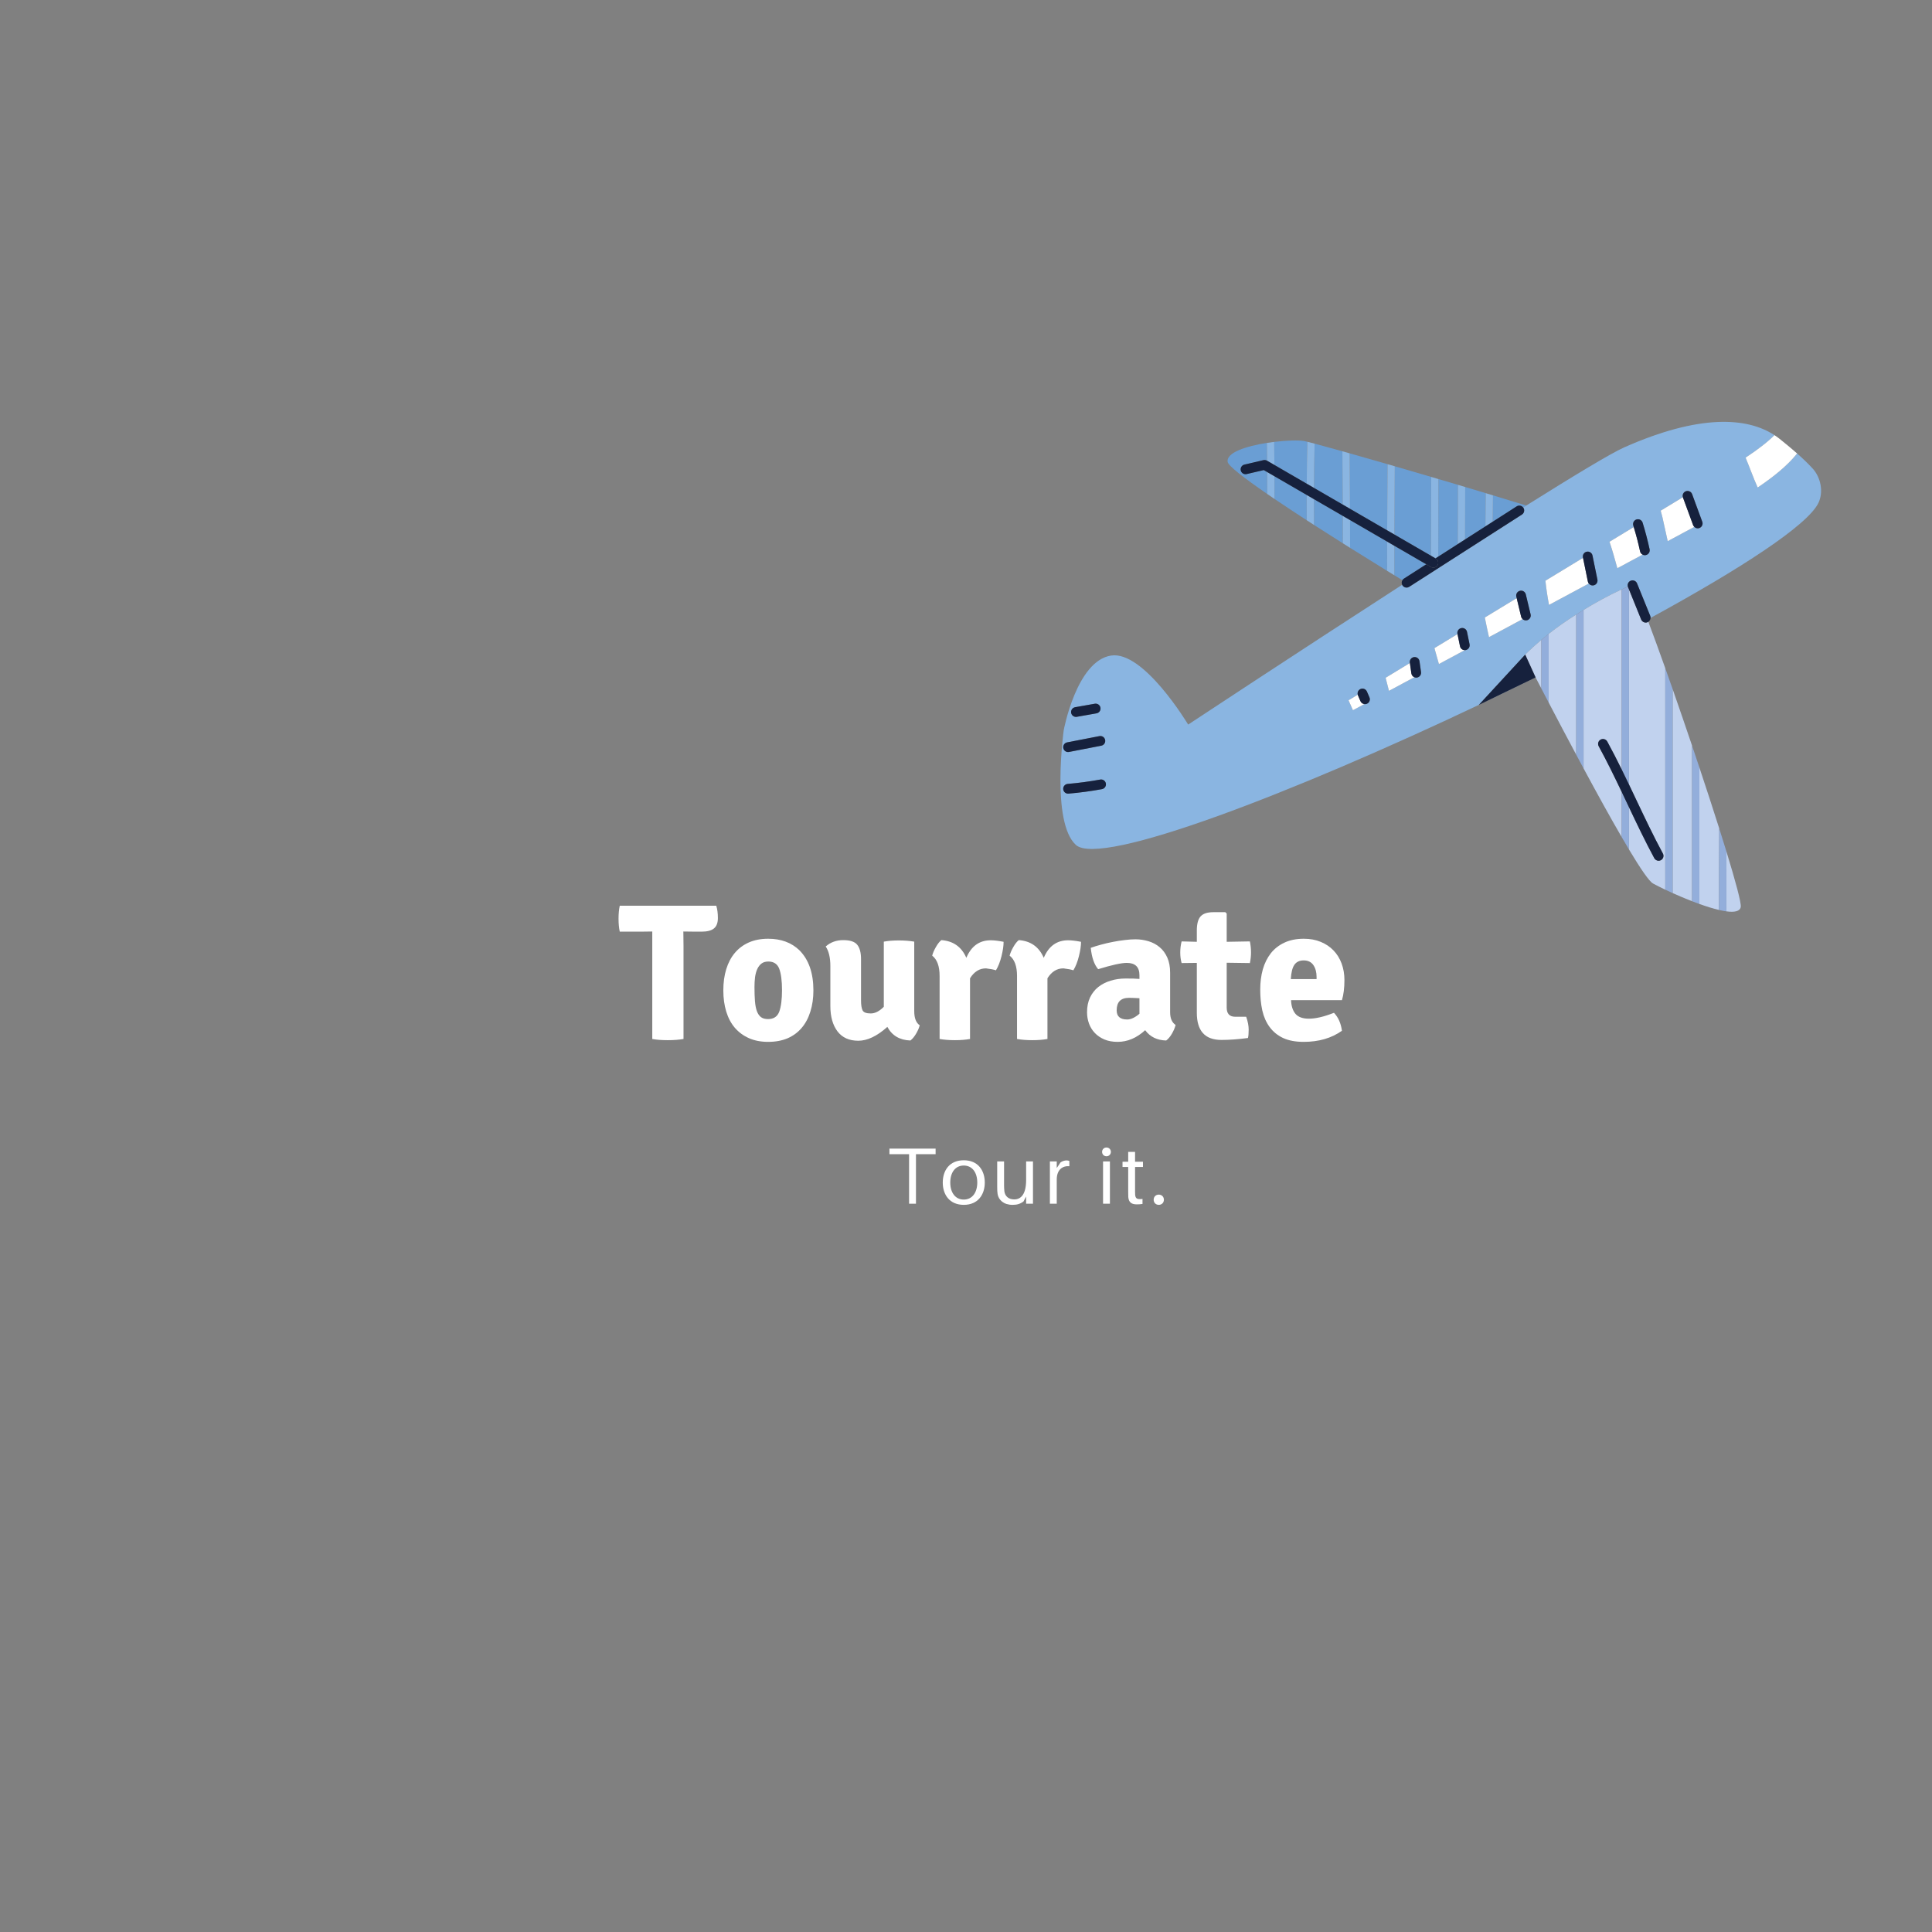 <svg xmlns="http://www.w3.org/2000/svg" width="375" viewBox="0 0 375 375" height="375" version="1.0"><rect x="0" y="0" width="375" height="375" fill="#808080" stroke="none"/><defs><clipPath id="a"><path d="M 205 81 L 353.992 81 L 353.992 165 L 205 165 Z M 205 81"/></clipPath></defs><path fill="#6A9ED4" d="M 294.387 98.281 C 294.801 98.016 295.348 98.117 295.645 98.504 C 295.844 98.375 296.047 98.25 296.246 98.125 C 294.145 97.477 291.98 96.812 289.789 96.148 C 289.77 97.852 289.754 99.551 289.742 101.258 Z M 294.387 98.281"/><path fill="#6A9ED4" d="M 277.742 107.863 C 277.746 102.777 277.758 97.672 277.781 92.566 C 275.352 91.848 272.98 91.156 270.73 90.504 C 270.699 94.906 270.672 99.324 270.66 103.758 Z M 277.742 107.863"/><path fill="#6A9ED4" d="M 245.301 91.242 L 241.973 92.02 C 241.461 92.141 240.953 91.824 240.832 91.312 C 240.715 90.805 241.031 90.297 241.539 90.176 L 245.234 89.312 C 245.469 89.258 245.719 89.297 245.926 89.418 L 245.934 89.422 C 245.926 88.262 245.914 87.109 245.898 85.965 C 241.922 86.594 237.984 87.832 238.289 89.66 C 238.414 90.418 241.434 92.762 245.961 95.875 C 245.961 94.449 245.957 93.031 245.949 91.617 Z M 245.301 91.242"/><path fill="#6A9ED4" d="M 260.613 97.934 C 260.602 94.473 260.582 91.027 260.555 87.594 C 258.309 86.965 256.465 86.457 255.164 86.109 C 255.102 88.969 255.066 91.836 255.051 94.707 Z M 260.613 97.934"/><path fill="#6A9ED4" d="M 269.242 102.938 C 269.258 98.641 269.281 94.359 269.316 90.094 C 266.637 89.32 264.152 88.613 261.977 87.996 C 262.004 91.566 262.023 95.156 262.035 98.758 Z M 269.242 102.938"/><path fill="#6A9ED4" d="M 253.637 93.887 C 253.652 91.168 253.688 88.453 253.746 85.746 C 253.461 85.672 253.242 85.625 253.121 85.602 C 252.043 85.414 249.77 85.473 247.32 85.77 C 247.336 87.25 247.348 88.742 247.359 90.246 Z M 253.637 93.887"/><path fill="#6A9ED4" d="M 288.316 102.172 C 288.332 100.02 288.352 97.867 288.371 95.719 C 287.051 95.32 285.719 94.922 284.395 94.527 C 284.383 97.918 284.375 101.312 284.367 104.699 Z M 288.316 102.172"/><path fill="#6A9ED4" d="M 262.043 100.949 C 262.047 102.746 262.051 104.539 262.051 106.336 C 264.445 107.84 266.863 109.34 269.234 110.797 C 269.234 108.902 269.234 107.012 269.238 105.121 Z M 262.043 100.949"/><path fill="#6A9ED4" d="M 272.5 112.309 L 276.836 109.527 L 270.656 105.945 C 270.652 107.852 270.652 109.758 270.652 111.664 C 271.176 111.984 271.691 112.301 272.207 112.613 C 272.277 112.496 272.375 112.387 272.5 112.309 Z M 272.5 112.309"/><path fill="#6A9ED4" d="M 253.625 96.066 L 247.371 92.441 C 247.379 93.906 247.383 95.371 247.383 96.848 C 249.281 98.133 251.395 99.523 253.633 100.977 C 253.625 99.34 253.617 97.707 253.625 96.066 Z M 253.625 96.066"/><path fill="#6A9ED4" d="M 282.949 105.613 C 282.953 101.777 282.961 97.938 282.977 94.102 C 281.707 93.727 280.449 93.352 279.199 92.984 C 279.18 98.008 279.168 103.031 279.16 108.039 Z M 282.949 105.613"/><path fill="#6A9ED4" d="M 260.621 100.125 L 255.039 96.887 C 255.035 98.559 255.047 100.23 255.059 101.898 C 256.859 103.059 258.73 104.25 260.629 105.445 C 260.629 103.668 260.625 101.898 260.621 100.125 Z M 260.621 100.125"/><path fill="#8AB5E1" d="M 289.742 101.258 C 289.754 99.551 289.77 97.852 289.789 96.148 C 289.316 96.008 288.844 95.863 288.371 95.719 C 288.352 97.867 288.332 100.02 288.316 102.172 Z M 289.742 101.258"/><path fill="#8AB5E1" d="M 284.367 104.703 C 284.375 101.312 284.383 97.918 284.395 94.527 C 283.922 94.383 283.449 94.242 282.977 94.102 C 282.961 97.938 282.953 101.777 282.949 105.613 Z M 284.367 104.703"/><path fill="#8AB5E1" d="M 278.629 108.379 L 279.164 108.039 C 279.168 103.031 279.18 98.008 279.199 92.984 C 278.727 92.844 278.254 92.703 277.781 92.566 C 277.758 97.672 277.746 102.777 277.742 107.863 Z M 278.629 108.379"/><path fill="#8AB5E1" d="M 270.66 103.758 C 270.672 99.324 270.699 94.906 270.73 90.504 C 270.254 90.367 269.781 90.23 269.316 90.094 C 269.281 94.359 269.258 98.641 269.246 102.938 Z M 270.66 103.758"/><path fill="#8AB5E1" d="M 269.238 105.121 C 269.234 107.012 269.234 108.902 269.234 110.797 C 269.711 111.086 270.184 111.379 270.652 111.664 C 270.652 109.758 270.652 107.852 270.656 105.945 Z M 269.238 105.121"/><path fill="#8AB5E1" d="M 262.043 100.949 L 260.621 100.125 C 260.625 101.898 260.629 103.668 260.629 105.445 C 261.102 105.742 261.574 106.039 262.051 106.336 C 262.051 104.539 262.047 102.746 262.043 100.949 Z M 262.043 100.949"/><path fill="#8AB5E1" d="M 262.035 98.758 C 262.027 95.156 262.008 91.566 261.977 87.996 C 261.484 87.855 261.012 87.723 260.555 87.594 C 260.582 91.027 260.602 94.473 260.613 97.934 Z M 262.035 98.758"/><path fill="#8AB5E1" d="M 255.039 96.887 L 253.625 96.066 C 253.617 97.707 253.625 99.34 253.633 100.977 C 254.105 101.281 254.578 101.59 255.059 101.898 C 255.047 100.23 255.035 98.559 255.039 96.887 Z M 255.039 96.887"/><path fill="#8AB5E1" d="M 255.051 94.707 C 255.066 91.836 255.102 88.969 255.164 86.109 C 254.578 85.953 254.102 85.832 253.75 85.746 C 253.688 88.453 253.656 91.168 253.637 93.887 Z M 255.051 94.707"/><path fill="#8AB5E1" d="M 245.949 91.617 C 245.957 93.031 245.961 94.449 245.961 95.875 C 246.422 96.191 246.895 96.516 247.383 96.848 C 247.383 95.371 247.379 93.906 247.371 92.441 Z M 245.949 91.617"/><path fill="#8AB5E1" d="M 247.359 90.246 C 247.348 88.742 247.336 87.25 247.32 85.77 C 246.848 85.828 246.375 85.895 245.898 85.969 C 245.914 87.109 245.922 88.262 245.934 89.422 Z M 247.359 90.246"/><g clip-path="url(#a)"><path fill="#8AB5E1" d="M 287.039 136.82 L 295.863 127.25 C 295.863 127.25 295.863 127.246 295.859 127.246 C 295.922 127.184 295.98 127.121 296.039 127.059 C 297.078 126.027 298.117 125.086 299.176 124.191 C 299.645 123.797 300.117 123.41 300.598 123.031 C 302.25 121.734 303.969 120.539 305.84 119.344 C 305.875 119.32 305.91 119.301 305.945 119.277 C 306.414 118.977 306.891 118.684 307.367 118.391 C 309.758 116.93 312.227 115.578 314.77 114.398 C 315.168 114.215 315.566 114.035 315.969 113.859 C 315.836 113.398 316.062 112.902 316.52 112.719 C 317 112.523 317.555 112.754 317.75 113.238 L 320.309 119.543 C 320.359 119.672 320.379 119.805 320.375 119.938 C 337.871 110.402 350.926 101.91 352.965 97.598 C 353.973 95.465 353.414 92.664 351.824 90.93 C 350.898 89.922 349.852 88.93 348.82 88.02 C 346.805 90.57 343.832 92.816 341.164 94.625 C 340.32 92.754 339.629 90.766 338.816 88.828 C 341.211 87.25 343.129 85.762 344.426 84.465 C 339.102 80.973 329.891 80.352 315.254 86.836 C 312.699 87.969 305.469 92.336 296.246 98.125 C 296.047 98.25 295.844 98.379 295.645 98.504 C 295.66 98.527 295.68 98.543 295.695 98.566 C 295.977 99.008 295.848 99.594 295.406 99.875 L 273.523 113.902 C 273.367 114.004 273.188 114.051 273.012 114.051 C 272.703 114.051 272.395 113.898 272.215 113.617 C 272.191 113.582 272.18 113.547 272.16 113.508 C 251.188 127.059 230.621 140.641 230.621 140.641 C 230.621 140.641 222 126.219 215.633 127.246 C 208.945 128.324 206.469 141.727 206.469 141.727 C 206.469 141.727 203.984 159.598 208.828 164 C 213.633 168.371 251.355 153.75 287.039 136.82 Z M 327.223 95.352 C 327.715 95.172 328.258 95.422 328.438 95.91 L 330.41 101.273 C 330.594 101.762 330.34 102.309 329.848 102.488 C 329.742 102.527 329.633 102.547 329.523 102.547 C 329.273 102.547 329.039 102.438 328.863 102.266 L 323.703 105.035 C 323.352 103.484 323.027 101.926 322.672 100.379 C 322.574 99.957 322.461 99.539 322.34 99.121 L 326.648 96.504 C 326.508 96.031 326.754 95.523 327.223 95.352 Z M 284.508 126.176 C 284.441 126.191 284.379 126.199 284.316 126.199 C 284.312 126.199 284.309 126.195 284.305 126.195 L 279.293 128.887 C 279.012 127.855 278.723 126.828 278.422 125.801 L 282.902 123.078 L 282.891 123.027 C 282.785 122.516 283.117 122.016 283.629 121.91 C 284.141 121.805 284.641 122.133 284.746 122.645 L 285.242 125.059 C 285.348 125.57 285.02 126.07 284.508 126.176 Z M 309.32 113.613 C 309.258 113.629 309.191 113.633 309.129 113.633 C 308.832 113.633 308.559 113.492 308.383 113.266 L 300.664 117.41 C 300.367 115.855 300.129 114.289 299.965 112.715 L 307.262 108.281 L 307.246 108.203 C 307.141 107.691 307.473 107.191 307.984 107.086 C 308.5 106.98 308.996 107.312 309.102 107.824 L 310.059 112.5 C 310.164 113.012 309.832 113.512 309.32 113.613 Z M 317.109 102.301 C 317.078 102.203 317.051 102.105 317.023 102.012 C 316.867 101.512 317.145 100.98 317.645 100.824 C 318.145 100.672 318.676 100.949 318.828 101.449 C 319.355 103.145 319.812 104.883 320.188 106.617 C 320.297 107.129 319.973 107.633 319.461 107.742 C 319.395 107.758 319.328 107.766 319.262 107.766 C 319.105 107.766 318.957 107.727 318.824 107.656 L 313.922 110.289 C 313.465 108.566 312.965 106.852 312.406 105.156 Z M 294.387 116.102 L 294.32 115.816 C 294.195 115.305 294.512 114.797 295.02 114.672 C 295.527 114.551 296.039 114.863 296.16 115.375 L 297.09 119.25 C 297.211 119.758 296.898 120.266 296.391 120.391 C 296.316 120.406 296.242 120.414 296.168 120.414 C 295.93 120.414 295.707 120.32 295.535 120.164 L 289.012 123.668 C 288.727 122.402 288.457 121.133 288.203 119.859 Z M 273.66 128.691 L 273.648 128.613 C 273.574 128.098 273.938 127.617 274.453 127.543 C 274.973 127.469 275.453 127.832 275.523 128.348 L 275.824 130.445 C 275.895 130.965 275.535 131.441 275.02 131.516 C 274.973 131.523 274.93 131.527 274.883 131.527 C 274.758 131.527 274.633 131.496 274.52 131.449 L 269.598 134.094 C 269.371 133.25 269.156 132.406 268.949 131.555 Z M 264.078 133.734 C 264.559 133.527 265.113 133.75 265.32 134.23 L 265.809 135.355 C 266.016 135.836 265.797 136.391 265.316 136.598 C 265.195 136.652 265.066 136.676 264.941 136.676 C 264.898 136.676 264.863 136.664 264.82 136.66 L 262.605 137.848 L 261.754 135.926 L 263.539 134.84 C 263.426 134.398 263.645 133.922 264.078 133.734 Z M 208.68 137.27 L 212.5 136.594 C 213.016 136.504 213.508 136.848 213.598 137.359 C 213.691 137.875 213.348 138.367 212.832 138.457 L 209.008 139.133 C 208.953 139.145 208.898 139.148 208.844 139.148 C 208.391 139.148 207.992 138.828 207.91 138.367 C 207.82 137.855 208.164 137.363 208.68 137.27 Z M 207.137 144.094 L 213.398 142.879 C 213.91 142.777 214.406 143.113 214.508 143.629 C 214.605 144.141 214.273 144.637 213.758 144.738 L 207.496 145.953 C 207.434 145.965 207.375 145.973 207.316 145.973 C 206.871 145.973 206.473 145.656 206.387 145.203 C 206.285 144.691 206.621 144.195 207.137 144.094 Z M 207.316 154.047 C 206.828 154.047 206.414 153.676 206.371 153.18 C 206.328 152.66 206.715 152.203 207.234 152.156 C 209.344 151.98 211.465 151.695 213.547 151.312 C 214.059 151.215 214.555 151.555 214.648 152.07 C 214.742 152.586 214.402 153.078 213.887 153.172 C 211.75 153.566 209.562 153.859 207.395 154.043 C 207.367 154.047 207.344 154.047 207.316 154.047 Z M 207.316 154.047"/></g><path fill="#8AB5E1" d="M 298.023 131.5 L 287.066 136.805 C 290.754 135.055 294.418 133.281 298.023 131.5 Z M 298.023 131.5"/><path fill="#C1D2EE" d="M 333.664 176.625 C 333.656 171.355 333.672 166.082 333.703 160.809 C 332.547 157.152 331.227 153.109 329.848 148.969 L 329.848 175.461 C 331.191 175.941 332.504 176.352 333.664 176.625 Z M 333.664 176.625"/><path fill="#C1D2EE" d="M 337.879 176.035 C 338.004 175.258 336.879 171.102 335.098 165.281 C 335.082 169.156 335.078 173.027 335.086 176.895 C 336.656 177.105 337.738 176.906 337.879 176.035 Z M 337.879 176.035"/><path fill="#C1D2EE" d="M 319.43 120.844 C 319.055 120.844 318.699 120.621 318.551 120.25 L 316.188 114.426 L 316.188 152.285 C 316.66 153.266 317.125 154.246 317.582 155.215 C 319.25 158.727 320.969 162.359 322.766 165.672 C 323.012 166.133 322.844 166.707 322.383 166.957 C 322.238 167.035 322.086 167.07 321.934 167.07 C 321.598 167.07 321.27 166.891 321.098 166.574 C 319.395 163.426 317.766 160.02 316.188 156.695 L 316.188 164.891 C 318.414 168.605 320.102 171.082 320.859 171.492 C 321.465 171.824 322.281 172.238 323.23 172.688 L 323.23 129.703 C 322.016 126.289 320.891 123.203 319.941 120.691 C 319.891 120.723 319.84 120.75 319.785 120.773 C 319.668 120.82 319.547 120.844 319.43 120.844 Z M 319.43 120.844"/><path fill="#C1D2EE" d="M 328.43 174.93 L 328.43 144.734 C 327.164 140.988 325.879 137.25 324.652 133.734 L 324.652 173.344 C 325.828 173.875 327.121 174.422 328.43 174.93 Z M 328.43 174.93"/><path fill="#C1D2EE" d="M 310.305 144.84 C 310.055 144.379 310.223 143.805 310.684 143.555 C 311.141 143.305 311.715 143.473 311.969 143.93 C 312.934 145.695 313.863 147.52 314.77 149.359 L 314.77 114.398 C 312.227 115.578 309.758 116.93 307.367 118.391 L 307.367 149.141 C 310.016 154.066 312.578 158.711 314.77 162.48 L 314.77 153.707 C 313.34 150.711 311.867 147.688 310.305 144.84 Z M 310.305 144.84"/><path fill="#C1D2EE" d="M 305.945 119.277 C 305.91 119.301 305.875 119.32 305.84 119.344 C 303.969 120.539 302.25 121.734 300.598 123.031 L 300.598 136.367 C 302.34 139.699 304.148 143.133 305.945 146.492 Z M 305.945 119.277"/><path fill="#C1D2EE" d="M 295.859 127.246 C 295.863 127.246 295.863 127.25 295.863 127.25 L 296.039 127.059 C 295.98 127.121 295.922 127.184 295.859 127.246 Z M 295.859 127.246"/><path fill="#C1D2EE" d="M 299.176 124.191 C 298.117 125.086 297.078 126.027 296.039 127.059 L 298.055 131.484 C 298.422 132.195 298.797 132.918 299.176 133.645 Z M 299.176 124.191"/><path fill="#93AEDB" d="M 335.086 176.895 C 335.078 173.027 335.082 169.156 335.098 165.281 C 334.668 163.879 334.199 162.379 333.703 160.809 C 333.672 166.082 333.656 171.355 333.664 176.625 C 334.168 176.742 334.648 176.836 335.086 176.895 Z M 335.086 176.895"/><path fill="#93AEDB" d="M 329.848 175.461 L 329.848 148.969 C 329.383 147.562 328.906 146.148 328.43 144.734 L 328.43 174.93 C 328.902 175.113 329.379 175.289 329.848 175.461 Z M 329.848 175.461"/><path fill="#93AEDB" d="M 324.652 173.344 L 324.652 133.734 C 324.168 132.352 323.691 131.004 323.23 129.707 L 323.23 172.688 C 323.676 172.902 324.156 173.121 324.652 173.344 Z M 324.652 173.344"/><path fill="#93AEDB" d="M 314.77 149.359 C 315.25 150.332 315.723 151.309 316.191 152.285 L 316.191 114.426 L 315.996 113.949 C 315.984 113.918 315.977 113.887 315.969 113.859 C 315.566 114.035 315.168 114.215 314.77 114.398 Z M 314.77 149.359"/><path fill="#93AEDB" d="M 315.871 156.027 C 315.508 155.258 315.141 154.48 314.77 153.707 L 314.77 162.48 C 315.262 163.332 315.738 164.137 316.191 164.891 L 316.191 156.695 C 316.082 156.473 315.977 156.25 315.871 156.027 Z M 315.871 156.027"/><path fill="#93AEDB" d="M 307.367 118.391 C 306.891 118.684 306.414 118.977 305.945 119.277 L 305.945 146.492 C 306.422 147.383 306.895 148.266 307.367 149.141 Z M 307.367 118.391"/><path fill="#93AEDB" d="M 300.598 123.031 C 300.117 123.41 299.645 123.797 299.176 124.191 L 299.176 133.645 C 299.645 134.543 300.117 135.449 300.598 136.367 Z M 300.598 123.031"/><path fill="#FFF" d="M 341.164 94.625 C 343.836 92.816 346.805 90.566 348.82 88.02 C 347.75 87.07 346.699 86.215 345.824 85.508 C 345.68 85.391 345.539 85.281 345.406 85.172 C 345.094 84.926 344.77 84.688 344.426 84.461 C 343.129 85.762 341.215 87.25 338.816 88.828 C 339.629 90.766 340.32 92.754 341.164 94.625 Z M 341.164 94.625"/><path fill="#16213D" d="M 273.012 114.051 C 273.188 114.051 273.367 114.004 273.523 113.902 L 295.406 99.875 C 295.848 99.594 295.977 99.008 295.695 98.566 C 295.68 98.543 295.66 98.523 295.645 98.504 C 295.348 98.117 294.801 98.016 294.387 98.281 L 289.742 101.258 L 288.312 102.172 L 284.367 104.703 L 282.949 105.613 L 279.16 108.039 L 278.629 108.379 L 278.684 108.41 C 279.137 108.676 279.289 109.254 279.027 109.707 C 278.852 110.008 278.535 110.176 278.207 110.176 C 278.047 110.176 277.883 110.137 277.734 110.051 L 276.836 109.527 L 272.5 112.309 C 272.375 112.391 272.277 112.496 272.207 112.613 C 272.043 112.879 272.02 113.215 272.16 113.508 C 272.176 113.543 272.191 113.582 272.215 113.617 C 272.395 113.898 272.703 114.051 273.012 114.051 Z M 273.012 114.051"/><path fill="#16213D" d="M 320.309 119.539 L 317.75 113.238 C 317.555 112.754 317 112.52 316.52 112.719 C 316.062 112.902 315.836 113.398 315.969 113.859 C 315.98 113.891 315.984 113.918 315.996 113.949 L 316.191 114.426 L 318.551 120.25 C 318.703 120.621 319.055 120.844 319.43 120.844 C 319.551 120.844 319.668 120.82 319.785 120.773 C 319.84 120.75 319.895 120.723 319.941 120.691 C 320.203 120.523 320.359 120.238 320.375 119.938 C 320.379 119.805 320.359 119.672 320.309 119.539 Z M 320.309 119.539"/><path fill="#16213D" d="M 270.66 103.758 L 269.246 102.938 L 262.035 98.758 L 260.613 97.934 L 255.051 94.707 L 253.637 93.887 L 247.359 90.246 L 245.934 89.422 L 245.926 89.418 C 245.719 89.297 245.469 89.258 245.234 89.312 L 241.539 90.176 C 241.031 90.297 240.715 90.805 240.832 91.312 C 240.953 91.824 241.461 92.141 241.969 92.02 L 245.301 91.242 L 245.945 91.617 L 247.371 92.441 L 253.621 96.066 L 255.039 96.891 L 260.621 100.125 L 262.043 100.949 L 269.238 105.121 L 270.656 105.945 L 276.836 109.527 L 277.734 110.051 C 277.883 110.137 278.047 110.176 278.207 110.176 C 278.535 110.176 278.852 110.008 279.027 109.707 C 279.293 109.254 279.137 108.676 278.684 108.41 L 278.629 108.379 L 277.742 107.863 Z M 270.66 103.758"/><path fill="#16213D" d="M 311.969 143.93 C 311.715 143.473 311.141 143.305 310.684 143.555 C 310.223 143.805 310.055 144.379 310.305 144.84 C 311.867 147.688 313.34 150.711 314.77 153.707 C 315.141 154.48 315.508 155.258 315.871 156.027 C 315.977 156.25 316.082 156.473 316.188 156.695 C 317.766 160.02 319.395 163.426 321.098 166.574 C 321.27 166.891 321.598 167.07 321.934 167.07 C 322.086 167.07 322.238 167.035 322.383 166.957 C 322.844 166.707 323.012 166.133 322.766 165.672 C 320.969 162.359 319.25 158.727 317.582 155.215 C 317.125 154.246 316.66 153.266 316.191 152.285 C 315.723 151.309 315.25 150.332 314.77 149.359 C 313.863 147.52 312.934 145.695 311.969 143.93 Z M 311.969 143.93"/><path fill="#FFF" d="M 322.672 100.379 C 323.027 101.93 323.352 103.484 323.703 105.039 L 328.863 102.266 C 328.77 102.172 328.684 102.062 328.633 101.926 L 326.66 96.566 C 326.656 96.547 326.652 96.527 326.648 96.508 L 322.34 99.121 C 322.461 99.539 322.574 99.957 322.672 100.379 Z M 322.672 100.379"/><path fill="#FFF" d="M 313.926 110.289 L 318.828 107.656 C 318.586 107.531 318.398 107.305 318.336 107.016 C 317.996 105.434 317.582 103.852 317.109 102.301 L 312.406 105.156 C 312.969 106.852 313.465 108.566 313.926 110.289 Z M 313.926 110.289"/><path fill="#FFF" d="M 307.262 108.281 L 299.965 112.715 C 300.129 114.289 300.367 115.855 300.664 117.41 L 308.383 113.266 C 308.297 113.152 308.234 113.023 308.203 112.879 Z M 307.262 108.281"/><path fill="#FFF" d="M 289.012 123.668 L 295.535 120.164 C 295.398 120.043 295.293 119.883 295.25 119.691 L 294.387 116.102 L 288.203 119.859 C 288.457 121.133 288.727 122.402 289.012 123.668 Z M 289.012 123.668"/><path fill="#FFF" d="M 283.387 125.441 L 282.902 123.078 L 278.422 125.801 C 278.723 126.828 279.012 127.855 279.293 128.887 L 284.305 126.195 C 283.867 126.191 283.48 125.887 283.387 125.441 Z M 283.387 125.441"/><path fill="#FFF" d="M 274.52 131.449 C 274.223 131.328 273.996 131.055 273.949 130.711 L 273.66 128.691 L 268.949 131.555 C 269.156 132.406 269.371 133.25 269.598 134.094 Z M 274.52 131.449"/><path fill="#FFF" d="M 264.07 136.105 L 263.582 134.98 C 263.562 134.934 263.551 134.887 263.539 134.84 L 261.754 135.926 L 262.605 137.852 L 264.82 136.66 C 264.5 136.617 264.207 136.426 264.07 136.105 Z M 264.07 136.105"/><path fill="#16213D" d="M 295.535 120.164 C 295.703 120.32 295.93 120.414 296.168 120.414 C 296.242 120.414 296.316 120.406 296.391 120.391 C 296.898 120.266 297.211 119.758 297.09 119.25 L 296.16 115.375 C 296.039 114.863 295.527 114.551 295.02 114.672 C 294.512 114.797 294.195 115.305 294.32 115.816 L 294.387 116.102 L 295.25 119.688 C 295.293 119.879 295.398 120.043 295.535 120.164 Z M 295.535 120.164"/><path fill="#16213D" d="M 310.059 112.5 L 309.102 107.824 C 309 107.312 308.5 106.98 307.984 107.086 C 307.473 107.191 307.145 107.691 307.246 108.203 L 307.262 108.281 L 308.203 112.879 C 308.23 113.023 308.297 113.152 308.383 113.266 C 308.559 113.492 308.832 113.637 309.129 113.637 C 309.191 113.637 309.254 113.629 309.32 113.617 C 309.832 113.512 310.164 113.012 310.059 112.5 Z M 310.059 112.5"/><path fill="#16213D" d="M 328.633 101.926 C 328.684 102.062 328.77 102.172 328.863 102.266 C 329.039 102.438 329.273 102.547 329.523 102.547 C 329.633 102.547 329.742 102.527 329.848 102.488 C 330.34 102.309 330.594 101.762 330.41 101.273 L 328.438 95.91 C 328.258 95.422 327.715 95.172 327.223 95.352 C 326.754 95.523 326.508 96.031 326.648 96.508 C 326.652 96.527 326.656 96.547 326.66 96.566 Z M 328.633 101.926"/><path fill="#16213D" d="M 284.746 122.645 C 284.641 122.133 284.141 121.805 283.629 121.91 C 283.117 122.016 282.785 122.516 282.891 123.027 L 282.902 123.078 L 283.387 125.441 C 283.48 125.887 283.867 126.191 284.305 126.195 C 284.309 126.195 284.312 126.199 284.316 126.199 C 284.379 126.199 284.441 126.191 284.508 126.176 C 285.02 126.07 285.348 125.57 285.242 125.059 Z M 284.746 122.645"/><path fill="#16213D" d="M 274.52 131.449 C 274.633 131.496 274.758 131.527 274.883 131.527 C 274.93 131.527 274.973 131.523 275.02 131.516 C 275.535 131.441 275.895 130.965 275.82 130.445 L 275.523 128.348 C 275.449 127.832 274.973 127.469 274.453 127.543 C 273.938 127.617 273.574 128.098 273.648 128.613 L 273.66 128.691 L 273.945 130.711 C 273.996 131.055 274.223 131.328 274.52 131.449 Z M 274.52 131.449"/><path fill="#16213D" d="M 263.582 134.98 L 264.07 136.105 C 264.207 136.422 264.5 136.617 264.82 136.66 C 264.863 136.664 264.898 136.676 264.941 136.676 C 265.066 136.676 265.195 136.652 265.316 136.598 C 265.797 136.391 266.016 135.836 265.809 135.355 L 265.32 134.23 C 265.113 133.75 264.559 133.527 264.078 133.734 C 263.645 133.926 263.426 134.398 263.539 134.84 C 263.551 134.887 263.562 134.934 263.582 134.98 Z M 263.582 134.98"/><path fill="#16213D" d="M 214.648 152.07 C 214.555 151.555 214.059 151.215 213.547 151.312 C 211.465 151.695 209.344 151.98 207.234 152.156 C 206.715 152.203 206.328 152.66 206.371 153.18 C 206.414 153.676 206.828 154.047 207.316 154.047 C 207.344 154.047 207.367 154.047 207.395 154.043 C 209.562 153.859 211.746 153.566 213.887 153.172 C 214.402 153.078 214.742 152.586 214.648 152.07 Z M 214.648 152.07"/><path fill="#16213D" d="M 208.844 139.148 C 208.898 139.148 208.953 139.145 209.008 139.133 L 212.832 138.457 C 213.348 138.367 213.691 137.875 213.598 137.359 C 213.508 136.848 213.016 136.504 212.5 136.594 L 208.68 137.27 C 208.164 137.363 207.82 137.855 207.91 138.367 C 207.992 138.828 208.391 139.148 208.844 139.148 Z M 208.844 139.148"/><path fill="#16213D" d="M 207.316 145.973 C 207.375 145.973 207.438 145.965 207.496 145.953 L 213.758 144.738 C 214.273 144.637 214.609 144.141 214.508 143.629 C 214.41 143.113 213.914 142.777 213.398 142.879 L 207.137 144.094 C 206.621 144.195 206.289 144.691 206.387 145.203 C 206.473 145.656 206.871 145.973 207.316 145.973 Z M 207.316 145.973"/><path fill="#16213D" d="M 296.039 127.059 L 295.863 127.25 L 287.039 136.82 L 287.066 136.805 L 298.023 131.5 L 298.055 131.484 Z M 296.039 127.059"/><path fill="#16213D" d="M 318.336 107.016 C 318.398 107.305 318.586 107.531 318.828 107.656 C 318.957 107.723 319.105 107.766 319.262 107.766 C 319.328 107.766 319.395 107.758 319.461 107.742 C 319.973 107.633 320.297 107.129 320.188 106.617 C 319.812 104.883 319.359 103.145 318.832 101.449 C 318.676 100.949 318.145 100.672 317.645 100.824 C 317.145 100.98 316.867 101.512 317.023 102.012 C 317.051 102.105 317.078 102.203 317.109 102.301 C 317.582 103.848 317.996 105.434 318.336 107.016 Z M 318.336 107.016"/><g fill="#FFF"><g><g><path d="M 12.688 -20.859 L 12.719 -18.062 L 12.719 0 C 11.863 0.156 10.844 0.234 9.656 0.234 C 8.469 0.234 7.469 0.156 6.656 0 L 6.656 -20.859 L 4.234 -20.828 L 0.344 -20.828 C 0.188 -21.555 0.109 -22.395 0.109 -23.344 C 0.109 -24.289 0.188 -25.129 0.344 -25.859 L 19.078 -25.859 C 19.285 -25.203 19.391 -24.406 19.391 -23.469 C 19.391 -22.539 19.133 -21.867 18.625 -21.453 C 18.125 -21.035 17.316 -20.828 16.203 -20.828 L 15.109 -20.828 L 12.719 -20.859 Z M 12.688 -20.859" transform="translate(119.95 201.663)"/></g></g></g><g fill="#FFF"><g><g><path d="M 15.906 -17.219 C 17.719 -15.406 18.625 -12.805 18.625 -9.422 C 18.625 -7.91 18.426 -6.535 18.031 -5.297 C 17.645 -4.055 17.078 -3 16.328 -2.125 C 15.586 -1.258 14.676 -0.594 13.594 -0.125 C 12.508 0.332 11.258 0.562 9.844 0.562 C 8.426 0.562 7.18 0.32 6.109 -0.156 C 5.035 -0.633 4.125 -1.305 3.375 -2.172 C 2.633 -3.047 2.078 -4.098 1.703 -5.328 C 1.328 -6.566 1.141 -7.93 1.141 -9.422 C 1.141 -10.941 1.328 -12.312 1.703 -13.531 C 2.078 -14.758 2.629 -15.812 3.359 -16.688 C 4.098 -17.57 5.008 -18.254 6.094 -18.734 C 7.176 -19.211 8.426 -19.453 9.844 -19.453 C 12.344 -19.453 14.363 -18.707 15.906 -17.219 Z M 9.875 -15.031 C 9.32 -15.031 8.875 -14.895 8.531 -14.625 C 8.195 -14.363 7.926 -14.004 7.719 -13.547 C 7.52 -13.098 7.379 -12.578 7.297 -11.984 C 7.223 -11.391 7.188 -10.754 7.188 -10.078 C 7.188 -9.016 7.219 -8.098 7.281 -7.328 C 7.344 -6.555 7.469 -5.91 7.656 -5.391 C 7.852 -4.879 8.117 -4.492 8.453 -4.234 C 8.797 -3.984 9.25 -3.859 9.812 -3.859 C 10.914 -3.859 11.645 -4.344 12 -5.312 C 12.352 -6.289 12.531 -7.676 12.531 -9.469 C 12.531 -11.281 12.352 -12.66 12 -13.609 C 11.645 -14.555 10.938 -15.031 9.875 -15.031 Z M 9.875 -15.031" transform="translate(139.256 201.663)"/></g></g></g><g fill="#FFF"><g><g><path d="M 2.156 -6.391 L 2.156 -14.156 C 2.156 -15.801 1.852 -17.066 1.25 -17.953 C 2.188 -18.773 3.32 -19.188 4.656 -19.188 C 5.988 -19.188 6.895 -18.883 7.375 -18.281 C 7.863 -17.676 8.109 -16.754 8.109 -15.516 L 8.109 -7.5 C 8.109 -6.613 8.207 -5.969 8.406 -5.562 C 8.602 -5.156 9.133 -4.953 10 -4.953 C 10.832 -4.953 11.676 -5.383 12.531 -6.25 L 12.531 -18.891 C 13.363 -19.047 14.336 -19.125 15.453 -19.125 C 16.555 -19.125 17.551 -19.047 18.438 -18.891 L 18.438 -5.406 C 18.438 -4.051 18.789 -3.133 19.5 -2.656 C 19.375 -2.145 19.133 -1.594 18.781 -1 C 18.426 -0.406 18.062 0.023 17.688 0.297 C 15.613 0.223 14.125 -0.656 13.219 -2.344 C 11.219 -0.551 9.336 0.344 7.578 0.344 C 5.805 0.344 4.457 -0.266 3.531 -1.484 C 2.613 -2.711 2.156 -4.348 2.156 -6.391 Z M 2.156 -6.391" transform="translate(159.016 201.663)"/></g></g></g><g fill="#FFF"><g><g><path d="M 1.141 -16.172 C 1.266 -16.672 1.504 -17.227 1.859 -17.844 C 2.211 -18.469 2.566 -18.914 2.922 -19.188 C 5.234 -19.02 6.848 -17.875 7.766 -15.75 C 8.723 -18.02 10.301 -19.156 12.5 -19.156 C 13.156 -19.156 13.988 -19.055 15 -18.859 C 15 -18.078 14.863 -17.148 14.594 -16.078 C 14.332 -15.004 13.973 -14.086 13.516 -13.328 C 13.086 -13.473 12.441 -13.598 11.578 -13.703 C 10.316 -13.703 9.285 -13.062 8.484 -11.781 L 8.484 0 C 7.648 0.156 6.672 0.234 5.547 0.234 C 4.422 0.234 3.43 0.156 2.578 0 L 2.578 -12.234 C 2.578 -14.117 2.098 -15.43 1.141 -16.172 Z M 1.141 -16.172" transform="translate(179.798 201.663)"/></g></g></g><g fill="#FFF"><g><g><path d="M 1.141 -16.172 C 1.266 -16.672 1.504 -17.227 1.859 -17.844 C 2.211 -18.469 2.566 -18.914 2.922 -19.188 C 5.234 -19.02 6.848 -17.875 7.766 -15.75 C 8.723 -18.02 10.301 -19.156 12.5 -19.156 C 13.156 -19.156 13.988 -19.055 15 -18.859 C 15 -18.078 14.863 -17.148 14.594 -16.078 C 14.332 -15.004 13.973 -14.086 13.516 -13.328 C 13.086 -13.473 12.441 -13.598 11.578 -13.703 C 10.316 -13.703 9.285 -13.062 8.484 -11.781 L 8.484 0 C 7.648 0.156 6.672 0.234 5.547 0.234 C 4.422 0.234 3.43 0.156 2.578 0 L 2.578 -12.234 C 2.578 -14.117 2.098 -15.43 1.141 -16.172 Z M 1.141 -16.172" transform="translate(194.826 201.663)"/></g></g></g><g fill="#FFF"><g><g><path d="M 18.328 -2.719 C 18.203 -2.195 17.961 -1.629 17.609 -1.016 C 17.254 -0.41 16.883 0.023 16.5 0.297 C 14.738 0.254 13.379 -0.41 12.422 -1.703 C 10.773 -0.191 8.992 0.562 7.078 0.562 C 6.098 0.562 5.238 0.406 4.5 0.094 C 3.77 -0.219 3.148 -0.641 2.641 -1.172 C 2.141 -1.703 1.766 -2.312 1.516 -3 C 1.266 -3.695 1.141 -4.426 1.141 -5.188 C 1.141 -6.27 1.332 -7.223 1.719 -8.047 C 2.113 -8.867 2.648 -9.551 3.328 -10.094 C 4.016 -10.633 4.812 -11.039 5.719 -11.312 C 6.625 -11.594 7.594 -11.734 8.625 -11.734 C 9.207 -11.734 9.719 -11.727 10.156 -11.719 C 10.602 -11.707 10.988 -11.688 11.312 -11.656 L 11.312 -12.375 C 11.312 -13.969 10.492 -14.766 8.859 -14.766 C 7.797 -14.766 5.941 -14.359 3.297 -13.547 C 2.535 -14.43 2.055 -15.812 1.859 -17.688 C 2.461 -17.906 3.133 -18.113 3.875 -18.312 C 4.625 -18.52 5.391 -18.695 6.172 -18.844 C 6.953 -19 7.719 -19.117 8.469 -19.203 C 9.227 -19.297 9.914 -19.344 10.531 -19.344 C 11.406 -19.344 12.254 -19.219 13.078 -18.969 C 13.898 -18.719 14.617 -18.332 15.234 -17.812 C 15.859 -17.289 16.352 -16.617 16.719 -15.797 C 17.082 -14.984 17.266 -14.008 17.266 -12.875 L 17.266 -5.188 C 17.266 -4.02 17.617 -3.195 18.328 -2.719 Z M 6.891 -5.562 C 6.891 -4.375 7.57 -3.781 8.938 -3.781 C 9.645 -3.781 10.438 -4.148 11.312 -4.891 L 11.312 -7.906 C 10.812 -7.938 10.391 -7.957 10.047 -7.969 C 9.711 -7.977 9.457 -7.984 9.281 -7.984 C 7.688 -7.984 6.891 -7.176 6.891 -5.562 Z M 6.891 -5.562" transform="translate(209.854 201.663)"/></g></g></g><g fill="#FFF"><g><g><path d="M 13.328 -18.938 C 13.473 -18.227 13.547 -17.52 13.547 -16.812 C 13.547 -16.102 13.473 -15.41 13.328 -14.734 L 8.828 -14.797 L 8.828 -6.094 C 8.828 -4.906 9.379 -4.312 10.484 -4.312 L 12.609 -4.312 C 12.93 -3.406 13.094 -2.57 13.094 -1.812 C 13.094 -1.062 13.047 -0.52 12.953 -0.188 C 11.078 0.062 9.359 0.188 7.797 0.188 C 4.617 0.188 3.031 -1.566 3.031 -5.078 L 3.031 -14.766 L 0.078 -14.734 C -0.098 -15.359 -0.188 -16.039 -0.188 -16.781 C -0.188 -17.531 -0.098 -18.25 0.078 -18.938 L 3.031 -18.859 L 3.031 -21.047 C 3.031 -22.336 3.273 -23.254 3.766 -23.797 C 4.254 -24.336 5.082 -24.609 6.25 -24.609 L 8.562 -24.609 L 8.828 -24.344 L 8.828 -18.859 Z M 13.328 -18.938" transform="translate(229.273 201.663)"/></g></g></g><g fill="#FFF"><g><g><path d="M 17 -7.531 L 7.125 -7.531 C 7.164 -6.395 7.453 -5.508 7.984 -4.875 C 8.516 -4.25 9.383 -3.938 10.594 -3.938 C 11.207 -3.938 11.91 -4.023 12.703 -4.203 C 13.492 -4.379 14.41 -4.672 15.453 -5.078 C 16.285 -4.211 16.801 -3.051 17 -1.594 C 14.977 -0.156 12.504 0.562 9.578 0.562 C 7.984 0.562 6.648 0.312 5.578 -0.188 C 4.504 -0.695 3.633 -1.406 2.969 -2.312 C 2.301 -3.219 1.828 -4.285 1.547 -5.516 C 1.273 -6.754 1.141 -8.109 1.141 -9.578 C 1.141 -10.992 1.305 -12.301 1.641 -13.5 C 1.984 -14.695 2.5 -15.738 3.188 -16.625 C 3.883 -17.508 4.77 -18.203 5.844 -18.703 C 6.914 -19.203 8.172 -19.453 9.609 -19.453 C 10.828 -19.453 11.922 -19.25 12.891 -18.844 C 13.859 -18.445 14.68 -17.895 15.359 -17.188 C 16.047 -16.477 16.57 -15.629 16.938 -14.641 C 17.301 -13.66 17.484 -12.594 17.484 -11.438 C 17.484 -9.895 17.32 -8.594 17 -7.531 Z M 7.078 -11.625 L 12.078 -11.625 L 12.078 -12.047 C 12.078 -12.973 11.867 -13.738 11.453 -14.344 C 11.035 -14.945 10.41 -15.25 9.578 -15.25 C 8.766 -15.25 8.16 -14.961 7.766 -14.391 C 7.379 -13.828 7.148 -12.906 7.078 -11.625 Z M 7.078 -11.625" transform="translate(243.469 201.663)"/></g></g></g><g fill="#FFF"><g><g><path d="M 9.488 -9.613 L 9.488 -10.695 L 0.527 -10.695 L 0.527 -9.613 L 4.34 -9.613 L 4.34 0 L 5.676 0 L 5.676 -9.613 Z M 9.488 -9.613" transform="translate(172.112 233.641)"/></g></g></g><g fill="#FFF"><g><g><path d="M 4.543 -8.434 C 1.75 -8.434 0.465 -6.434 0.465 -4.109 C 0.465 -1.797 1.75 0.219 4.543 0.219 C 7.332 0.219 8.621 -1.797 8.621 -4.109 C 8.621 -6.434 7.332 -8.434 4.543 -8.434 Z M 4.543 -0.805 C 2.883 -0.805 1.922 -2.188 1.922 -4.109 C 1.922 -6.047 2.883 -7.41 4.543 -7.41 C 6.199 -7.41 7.164 -6.047 7.164 -4.109 C 7.164 -2.188 6.199 -0.805 4.543 -0.805 Z M 4.543 -0.805" transform="translate(182.524 233.641)"/></g></g></g><g fill="#FFF"><g><g><path d="M 7.969 -8.215 L 6.637 -8.215 L 6.637 -4.605 C 6.637 -1.797 5.613 -0.836 4.324 -0.836 C 3.211 -0.836 2.543 -1.473 2.418 -2.402 C 2.371 -2.82 2.355 -3.27 2.355 -3.535 L 2.355 -8.215 L 1.023 -8.215 L 1.023 -3.285 C 1.023 -2.621 1.039 -2.293 1.102 -1.875 C 1.285 -0.742 2.277 0.219 3.984 0.219 C 4.82 0.219 5.426 0.078 6.125 -0.434 L 6.637 -1.395 L 6.637 0 L 7.969 0 Z M 7.969 -8.215" transform="translate(192.533 233.641)"/></g></g></g><g fill="#FFF"><g><g><path d="M 4.371 -8.402 C 3.984 -8.402 3.566 -8.262 3.223 -8.031 L 2.48 -6.93 L 2.48 -8.215 L 1.148 -8.215 L 1.148 0 L 2.48 0 L 2.48 -4.684 C 2.48 -6.559 3.535 -7.379 4.93 -7.285 L 4.93 -8.293 C 4.773 -8.371 4.59 -8.402 4.371 -8.402 Z M 4.371 -8.402" transform="translate(202.635 233.641)"/></g></g></g><g fill="#FFF"><g><g><path d="M 1.812 -10.914 C 1.332 -10.914 0.961 -10.543 0.961 -10.062 C 0.961 -9.582 1.332 -9.207 1.812 -9.207 C 2.293 -9.207 2.668 -9.582 2.668 -10.062 C 2.668 -10.543 2.293 -10.914 1.812 -10.914 Z M 2.48 0 L 2.48 -8.215 L 1.148 -8.215 L 1.148 0 Z M 2.48 0" transform="translate(212.954 233.641)"/></g></g></g><g fill="#FFF"><g><g><path d="M 2.742 -7.133 L 4.277 -7.133 L 4.277 -8.156 L 2.742 -8.156 L 2.742 -10.062 L 1.41 -10.062 L 1.41 -8.156 L 0.309 -8.156 L 0.309 -7.133 L 1.41 -7.133 L 1.41 -2.34 C 1.41 -1.875 1.41 -1.535 1.426 -1.316 C 1.504 -0.293 2.031 0.125 3.055 0.125 C 3.426 0.125 3.797 0.109 4.188 0.047 L 4.188 -0.93 C 3.148 -0.805 2.82 -0.977 2.758 -1.766 C 2.742 -1.984 2.742 -2.125 2.742 -2.402 Z M 2.742 -7.133" transform="translate(217.572 233.641)"/></g></g></g><g fill="#FFF"><g><g><path d="M 1.566 -1.766 C 0.992 -1.766 0.574 -1.348 0.574 -0.773 C 0.574 -0.203 0.992 0.219 1.566 0.219 C 2.141 0.219 2.559 -0.203 2.559 -0.773 C 2.559 -1.348 2.141 -1.766 1.566 -1.766 Z M 1.566 -1.766" transform="translate(223.352 233.641)"/></g></g></g></svg>